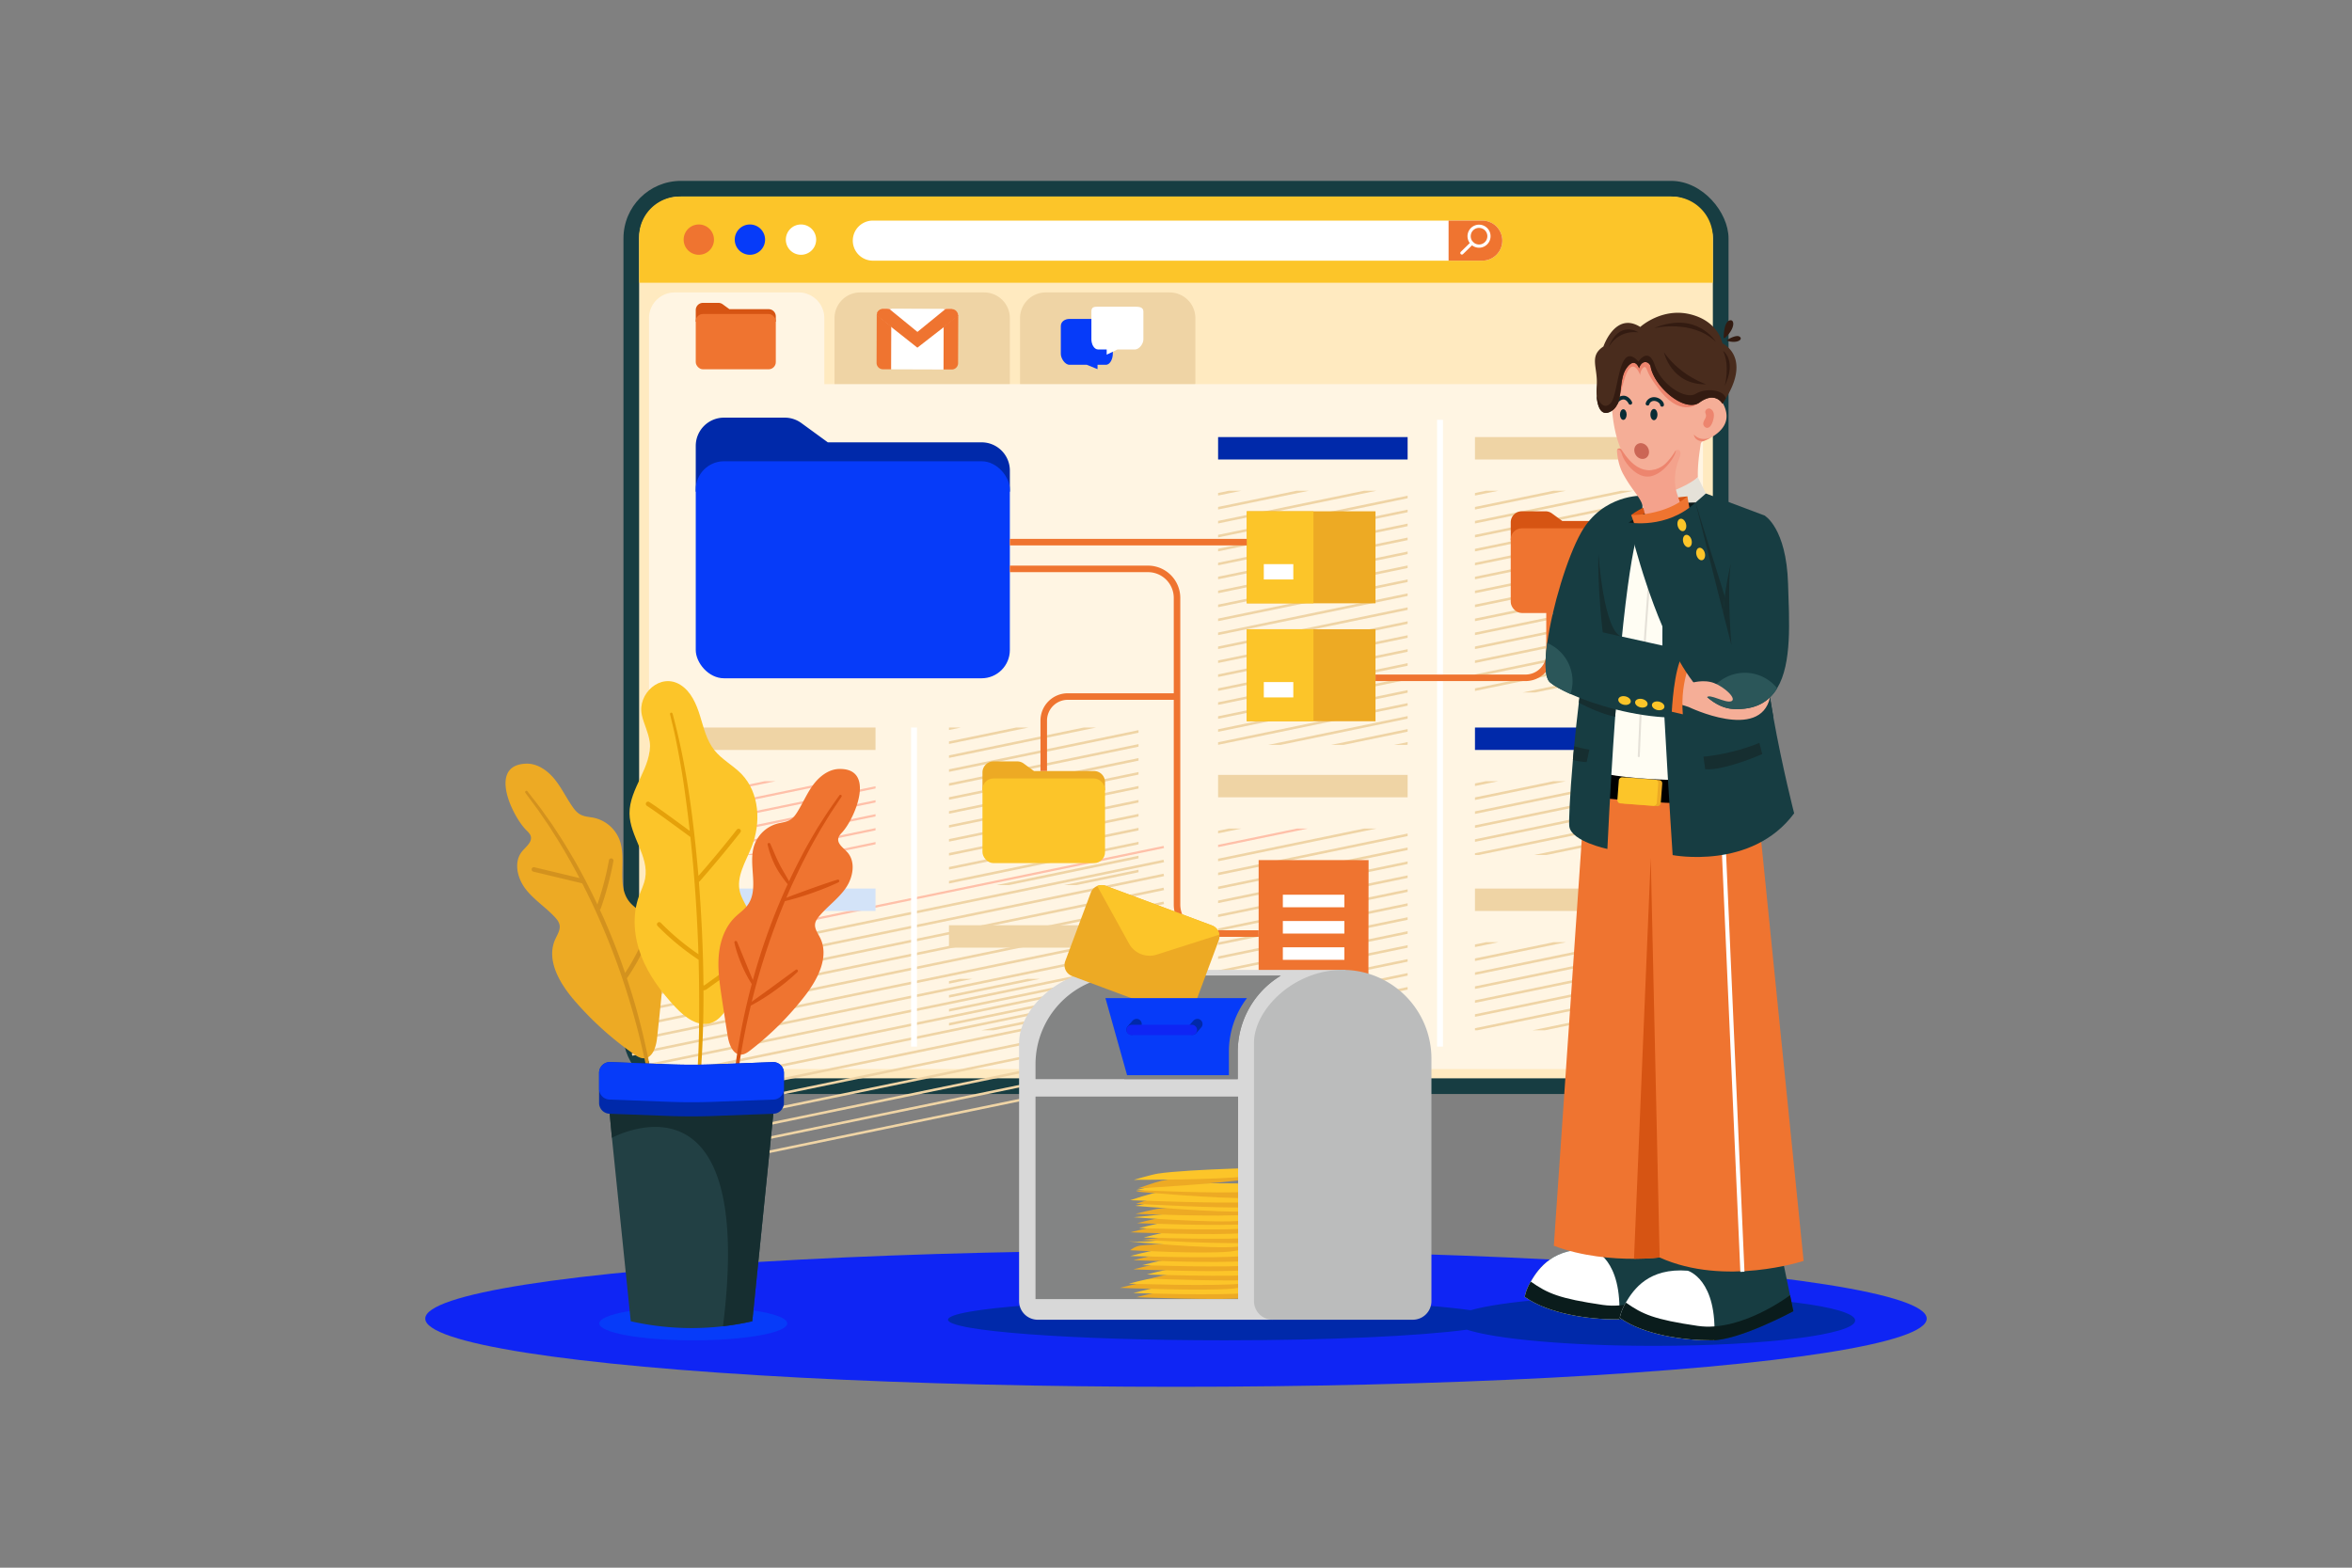 <?xml version="1.0" encoding="UTF-8"?>
<svg xmlns="http://www.w3.org/2000/svg" xmlns:xlink="http://www.w3.org/1999/xlink" viewBox="0 0 4680 3120">
  <rect x="0" y="0" width="4680" height="3120" fill="#808080" stroke="none"/>
  <defs>
    <style>.cls-1{fill:none;}.cls-11,.cls-2{fill:#fff;}.cls-2{opacity:0;}.cls-3{fill:#0f25f4;}.cls-4{fill:#063bf9;}.cls-5{fill:#0029aa;}.cls-6{fill:#162e30;}.cls-7{fill:#173d42;}.cls-8{fill:#ffeac0;}.cls-9{fill:#fcc529;}.cls-10{fill:#ef7430;}.cls-12{fill:#efd4a5;}.cls-13{fill:#fff5e3;}.cls-14{clip-path:url(#clip-path);}.cls-15{fill:#ffc0a9;}.cls-16{fill:#d3e3f8;}.cls-17{clip-path:url(#clip-path-2);}.cls-18{clip-path:url(#clip-path-3);}.cls-19{clip-path:url(#clip-path-4);}.cls-20{clip-path:url(#clip-path-5);}.cls-21{clip-path:url(#clip-path-6);}.cls-22{clip-path:url(#clip-path-7);}.cls-23{clip-path:url(#clip-path-8);}.cls-24{fill:#d65413;}.cls-25{fill:#edaa24;}.cls-26{fill:#0a1c1c;}.cls-27{fill:#fffdf3;}.cls-28{fill:#f5ae97;}.cls-29{fill:#ed856e;}.cls-30{fill:#072c35;}.cls-31{fill:#331b11;}.cls-32{fill:#492c1d;}.cls-33{fill:#cb6655;}.cls-34{fill:#e5e1d8;}.cls-35{fill:#0b1919;}.cls-36{fill:#f4a28c;}.cls-37{fill:#2b5659;}.cls-38{fill:#d3921e;}.cls-39{fill:#e5a10a;}.cls-40{fill:#c7c365;}.cls-41{fill:#224044;}.cls-42{fill:#d8d8d8;}.cls-43{fill:#bbbcbc;}.cls-44{fill:#838484;}.cls-45{clip-path:url(#clip-path-9);}</style>
    <clipPath id="clip-path">
      <rect class="cls-1" x="1365" y="1554.7" width="377.11" height="146.9"></rect>
    </clipPath>
    <clipPath id="clip-path-2">
      <rect class="cls-1" x="2934.89" y="1554.7" width="377.11" height="146.9"></rect>
    </clipPath>
    <clipPath id="clip-path-3">
      <rect class="cls-1" x="2934.89" y="1875.16" width="377.11" height="175.3"></rect>
    </clipPath>
    <clipPath id="clip-path-4">
      <rect class="cls-1" x="1888.3" y="1948.18" width="377.11" height="102.28"></rect>
    </clipPath>
    <clipPath id="clip-path-5">
      <rect class="cls-1" x="1888.3" y="1447.94" width="377.11" height="313.56"></rect>
    </clipPath>
    <clipPath id="clip-path-6">
      <rect class="cls-1" x="2423.76" y="976.63" width="377.11" height="505.91"></rect>
    </clipPath>
    <clipPath id="clip-path-7">
      <rect class="cls-1" x="2423.76" y="1648.94" width="377.11" height="401.52"></rect>
    </clipPath>
    <clipPath id="clip-path-8">
      <rect class="cls-1" x="2934.89" y="976.63" width="377.11" height="401.52"></rect>
    </clipPath>
    <clipPath id="clip-path-9">
      <rect class="cls-1" x="2060.46" y="2182.37" width="403.08" height="403.08"></rect>
    </clipPath>
  </defs>
  <title>05</title>
  <g id="_05" data-name="05">
    <rect class="cls-2" width="4680" height="3120"></rect>
    <ellipse class="cls-3" cx="2340" cy="2624.31" rx="1493.78" ry="135.69"></ellipse>
    <ellipse class="cls-4" cx="1379.47" cy="2633.87" rx="186.98" ry="33.66"></ellipse>
    <path class="cls-5" d="M3291.56,2577.7c-162.86,0-303,12.29-365.32,29.91-91.72-13.16-276.31-22.16-489.1-22.16-304.18,0-550.76,18.38-550.76,41s246.58,41,550.76,41c207.15,0,387.59-8.52,481.62-21.11,58,18.82,203,32.16,372.8,32.16,220.82,0,399.84-22.58,399.84-50.44S3512.38,2577.7,3291.56,2577.7Z"></path>
    <path class="cls-6" d="M3251.3,1005.1,3241,1016.64l-20.46,22.93-15,16.82c-.36.4-.73.79-1.07,1.2-.83,1-.61,1.82-.28,2.85l3.35,10.53,7.79,24.45.16.51.21-1.54L3197.87,1127l-3.67,6.7a5.07,5.07,0,0,0-1,2.55c.15,2.66.66,5.34,1,8l4.87,39.74,5.78,47.18c1.08,8.8,2.14,17.6,3.24,26.39,0,.13,0,.25.05.38a2.06,2.06,0,0,0,2,2,2,2,0,0,0,2-2l-1.49-12.1-3.56-29.09-4.32-35.19-3.73-30.45-1.24-10.1a39.58,39.58,0,0,0-.58-4.74,1.46,1.46,0,0,1,0-.22l-.27,1,17.93-32.75,3.62-6.6c.22-.4.46-.8.67-1.22a2.66,2.66,0,0,0,0-2.21l-5.82-18.25-5.56-17.46-.51,2,15.87-17.79,25.19-28.25,5.8-6.49c1.71-1.92-1.11-4.75-2.83-2.83Z"></path>
    <rect class="cls-7" x="1240.58" y="360" width="2198.85" height="1817.27" rx="114.32"></rect>
    <rect class="cls-8" x="1271.74" y="391.17" width="2136.51" height="1754.94" rx="83.15"></rect>
    <path class="cls-9" d="M3408.26,562.69H1271.74V471.53a80.36,80.36,0,0,1,80.36-80.36H3326.35a81.9,81.9,0,0,1,81.91,81.9Z"></path>
    <path class="cls-10" d="M1420.68,476.93a30.17,30.17,0,1,1-30.17-30.17A30.17,30.17,0,0,1,1420.68,476.93Z"></path>
    <path class="cls-4" d="M1522.35,476.93a30.17,30.17,0,1,1-30.17-30.17A30.17,30.17,0,0,1,1522.35,476.93Z"></path>
    <path class="cls-11" d="M1624,476.93a30.17,30.17,0,1,1-30.17-30.17A30.17,30.17,0,0,1,1624,476.93Z"></path>
    <path class="cls-11" d="M2989.26,478.89a39.88,39.88,0,0,1-39.87,39.88H1736.78a39.88,39.88,0,0,1,0-79.76H2949.39A39.88,39.88,0,0,1,2989.26,478.89Z"></path>
    <path class="cls-10" d="M2989.26,478.89a39.88,39.88,0,0,1-39.87,39.88h-67V439h67A39.88,39.88,0,0,1,2989.26,478.89Z"></path>
    <path class="cls-11" d="M2943,493a22.93,22.93,0,1,1,16-6.53h0A22.83,22.83,0,0,1,2943,493Zm0-39.46a16.54,16.54,0,1,0,11.84,5A16.49,16.49,0,0,0,2943,453.57Z"></path>
    <path class="cls-11" d="M2926.63,481.67l-17.54,17.15-2.46,2.41a3.18,3.18,0,0,0,4.5,4.5l17.54-17.15,2.46-2.41a3.18,3.18,0,0,0-4.5-4.5Z"></path>
    <path class="cls-12" d="M1867.41,882.17H1660.53v-249A51.13,51.13,0,0,1,1711.66,582h246.6a51.13,51.13,0,0,1,51.13,51.13V764.53Z"></path>
    <path class="cls-12" d="M2236.56,882.17H2029.67v-249A51.14,51.14,0,0,1,2080.81,582H2327.4a51.14,51.14,0,0,1,51.14,51.13V764.53Z"></path>
    <path class="cls-13" d="M1640.24,764.53V633.12A51.13,51.13,0,0,0,1589.11,582h-246.6a51.13,51.13,0,0,0-51.13,51.13V2127.54H3388.62v-1363Z"></path>
    <path class="cls-11" d="M1877.4,735.33,1773.13,735l-28.6-108.24c0-7,12.67-12,12.67-12l136.94.47,12.59,12.1Z"></path>
    <path class="cls-10" d="M1773.53,614.77l-16.33-.06c-7,0-12.65,5-12.67,12l-.32,95.51a12.63,12.63,0,0,0,12.59,12.68l16.33.05Z"></path>
    <path class="cls-10" d="M1877.81,615.12l16.33.06,12.59,12.1-.32,95.51a12.63,12.63,0,0,1-12.68,12.59l-16.33,0Z"></path>
    <path class="cls-11" d="M1744.53,626.73c0-7,25.65-12,25.65-12l111,.37s25.59,5.17,25.56,12.15l-81.32,64.06Z"></path>
    <path class="cls-10" d="M1894.14,615.18l-13,0-55.65,45.36L1769.75,615l-13,0c-6.55,1.3-12.22,5.89-12.25,12.86l80.89,64.08,81.32-63.27C1906.75,621.62,1901.12,615.2,1894.14,615.18Z"></path>
    <path class="cls-4" d="M2128,634.72h72.5c8.92,0,13.76,5.25,13.76,14.18v55.43c0,8.93-4.84,21.67-13.76,21.67h-16.67v8.7l-21.34-8.7H2128c-8.93,0-17.19-12.74-17.19-21.67V648.9C2110.8,640,2119.06,634.72,2128,634.72Z"></path>
    <path class="cls-11" d="M2257.91,610.38h-72.5c-8.92,0-13.76.74-13.76,9.67v55.43c0,8.93,4.84,20.09,13.76,20.09h16.67v10.28l21.33-10.28h34.5c8.93,0,17.19-11.16,17.19-20.09V620.05C2275.1,611.12,2266.84,610.38,2257.91,610.38Z"></path>
    <g class="cls-14">
      <rect class="cls-15" x="1246.57" y="1472.2" width="1080.44" height="4.39" transform="translate(-261.34 391.98) rotate(-11.67)"></rect>
      <rect class="cls-15" x="1246.57" y="1499.98" width="1080.44" height="4.39" transform="translate(-266.96 392.55) rotate(-11.67)"></rect>
      <rect class="cls-15" x="1246.57" y="1527.75" width="1080.44" height="4.39" transform="translate(-272.58 393.13) rotate(-11.67)"></rect>
      <rect class="cls-15" x="1246.57" y="1555.52" width="1080.44" height="4.39" transform="translate(-278.2 393.7) rotate(-11.67)"></rect>
      <rect class="cls-15" x="1246.57" y="1583.29" width="1080.44" height="4.39" transform="translate(-283.81 394.28) rotate(-11.67)"></rect>
      <rect class="cls-15" x="1246.57" y="1611.07" width="1080.44" height="4.39" transform="translate(-289.43 394.85) rotate(-11.67)"></rect>
      <rect class="cls-15" x="1246.57" y="1638.84" width="1080.44" height="4.39" transform="translate(-295.05 395.42) rotate(-11.67)"></rect>
      <rect class="cls-15" x="1246.57" y="1666.61" width="1080.44" height="4.39" transform="translate(-300.67 396) rotate(-11.67)"></rect>
      <rect class="cls-15" x="1246.57" y="1694.39" width="1080.44" height="4.39" transform="translate(-306.29 396.57) rotate(-11.67)"></rect>
      <rect class="cls-15" x="1246.57" y="1722.16" width="1080.44" height="4.39" transform="translate(-311.91 397.15) rotate(-11.67)"></rect>
      <rect class="cls-15" x="1246.57" y="1749.93" width="1080.44" height="4.39" transform="translate(-317.53 397.72) rotate(-11.67)"></rect>
      <rect class="cls-15" x="1246.57" y="1777.71" width="1080.44" height="4.39" transform="translate(-323.15 398.3) rotate(-11.67)"></rect>
      <rect class="cls-15" x="1246.57" y="1805.48" width="1080.44" height="4.39" transform="translate(-328.76 398.87) rotate(-11.67)"></rect>
      <rect class="cls-15" x="1246.57" y="1833.25" width="1080.44" height="4.39" transform="translate(-334.38 399.44) rotate(-11.67)"></rect>
      <rect class="cls-15" x="1246.57" y="1861.02" width="1080.44" height="4.39" transform="translate(-340 400.02) rotate(-11.67)"></rect>
      <rect class="cls-15" x="1246.57" y="1888.8" width="1080.44" height="4.39" transform="translate(-345.62 400.59) rotate(-11.67)"></rect>
      <rect class="cls-15" x="1246.57" y="1916.57" width="1080.44" height="4.39" transform="translate(-351.24 401.17) rotate(-11.67)"></rect>
    </g>
    <rect class="cls-12" x="1365" y="1447.94" width="377.11" height="44.6" transform="translate(3107.11 2940.48) rotate(180)"></rect>
    <rect class="cls-15" x="1246.57" y="1792.67" width="1080.44" height="4.39" transform="translate(-326.17 398.61) rotate(-11.67)"></rect>
    <rect class="cls-12" x="1246.57" y="1820.14" width="1080.44" height="5" transform="translate(-331.84 399.26) rotate(-11.67)"></rect>
    <rect class="cls-12" x="1246.57" y="1847.91" width="1080.44" height="5" transform="translate(-337.46 399.83) rotate(-11.67)"></rect>
    <rect class="cls-12" x="1246.57" y="1875.69" width="1080.44" height="5" transform="translate(-343.08 400.41) rotate(-11.67)"></rect>
    <rect class="cls-12" x="1246.57" y="1903.46" width="1080.44" height="5" transform="translate(-348.7 400.98) rotate(-11.67)"></rect>
    <rect class="cls-12" x="1246.57" y="1931.23" width="1080.44" height="5" transform="translate(-354.32 401.55) rotate(-11.67)"></rect>
    <rect class="cls-12" x="1246.57" y="1959.01" width="1080.44" height="5" transform="translate(-359.94 402.13) rotate(-11.67)"></rect>
    <rect class="cls-12" x="1246.57" y="1986.78" width="1080.44" height="5" transform="translate(-365.56 402.7) rotate(-11.67)"></rect>
    <rect class="cls-12" x="1246.57" y="2014.55" width="1080.44" height="5" transform="translate(-371.18 403.28) rotate(-11.67)"></rect>
    <rect class="cls-12" x="1246.57" y="2042.32" width="1080.44" height="5" transform="translate(-376.8 403.85) rotate(-11.67)"></rect>
    <rect class="cls-12" x="1246.57" y="2070.1" width="1080.44" height="5" transform="translate(-382.42 404.43) rotate(-11.67)"></rect>
    <rect class="cls-12" x="1246.57" y="2097.87" width="1080.44" height="5" transform="translate(-388.04 405) rotate(-11.67)"></rect>
    <rect class="cls-12" x="1246.57" y="2125.64" width="1080.44" height="5" transform="translate(-393.66 405.58) rotate(-11.67)"></rect>
    <rect class="cls-12" x="1246.57" y="2153.42" width="1080.44" height="5" transform="translate(-399.28 406.15) rotate(-11.67)"></rect>
    <rect class="cls-12" x="1246.57" y="2181.19" width="1080.44" height="5" transform="translate(-404.9 406.73) rotate(-11.67)"></rect>
    <rect class="cls-12" x="1246.57" y="2208.96" width="1080.44" height="5" transform="translate(-410.52 407.3) rotate(-11.67)"></rect>
    <rect class="cls-12" x="1246.57" y="2236.73" width="1080.44" height="5" transform="translate(-416.14 407.87) rotate(-11.67)"></rect>
    <rect class="cls-1" x="1365" y="1875.16" width="377.11" height="175.3"></rect>
    <rect class="cls-16" x="1365" y="1768.41" width="377.11" height="44.6" transform="translate(3107.11 3581.41) rotate(180)"></rect>
    <g class="cls-17">
      <rect class="cls-12" x="2816.46" y="1471.9" width="1080.44" height="5" transform="translate(-228.9 709.72) rotate(-11.67)"></rect>
      <rect class="cls-12" x="2816.46" y="1499.67" width="1080.44" height="5" transform="translate(-234.52 710.29) rotate(-11.67)"></rect>
      <rect class="cls-12" x="2816.46" y="1527.44" width="1080.44" height="5" transform="translate(-240.14 710.86) rotate(-11.67)"></rect>
      <rect class="cls-12" x="2816.46" y="1555.22" width="1080.44" height="5" transform="translate(-245.76 711.44) rotate(-11.67)"></rect>
      <rect class="cls-12" x="2816.46" y="1582.99" width="1080.44" height="5" transform="translate(-251.38 712.01) rotate(-11.67)"></rect>
      <rect class="cls-12" x="2816.46" y="1610.76" width="1080.44" height="5" transform="translate(-257 712.59) rotate(-11.67)"></rect>
      <rect class="cls-12" x="2816.46" y="1638.54" width="1080.44" height="5" transform="translate(-262.62 713.16) rotate(-11.67)"></rect>
      <rect class="cls-12" x="2816.46" y="1666.31" width="1080.44" height="5" transform="translate(-268.24 713.74) rotate(-11.67)"></rect>
      <rect class="cls-12" x="2816.46" y="1694.08" width="1080.44" height="5" transform="translate(-273.86 714.31) rotate(-11.67)"></rect>
      <rect class="cls-12" x="2816.46" y="1721.86" width="1080.44" height="5" transform="translate(-279.48 714.89) rotate(-11.67)"></rect>
      <rect class="cls-12" x="2816.46" y="1749.63" width="1080.44" height="5" transform="translate(-285.1 715.46) rotate(-11.67)"></rect>
      <rect class="cls-12" x="2816.46" y="1777.4" width="1080.44" height="5" transform="translate(-290.72 716.04) rotate(-11.67)"></rect>
      <rect class="cls-12" x="2816.46" y="1805.17" width="1080.44" height="5" transform="translate(-296.34 716.61) rotate(-11.67)"></rect>
      <rect class="cls-12" x="2816.46" y="1832.95" width="1080.44" height="5" transform="translate(-301.96 717.18) rotate(-11.67)"></rect>
      <rect class="cls-12" x="2816.46" y="1860.72" width="1080.44" height="5" transform="translate(-307.58 717.76) rotate(-11.67)"></rect>
      <rect class="cls-12" x="2816.46" y="1888.49" width="1080.44" height="5" transform="translate(-313.2 718.33) rotate(-11.67)"></rect>
      <rect class="cls-15" x="2816.46" y="1916.57" width="1080.44" height="4.39" transform="translate(-318.78 718.77) rotate(-11.67)"></rect>
    </g>
    <rect class="cls-5" x="2934.89" y="1447.94" width="377.11" height="44.6" transform="translate(6246.89 2940.48) rotate(180)"></rect>
    <g class="cls-18">
      <rect class="cls-12" x="2816.46" y="1792.37" width="1080.44" height="5" transform="translate(-293.75 716.35) rotate(-11.67)"></rect>
      <rect class="cls-12" x="2816.46" y="1820.14" width="1080.44" height="5" transform="translate(-299.37 716.92) rotate(-11.67)"></rect>
      <rect class="cls-12" x="2816.46" y="1847.91" width="1080.44" height="5" transform="translate(-304.99 717.49) rotate(-11.67)"></rect>
      <rect class="cls-12" x="2816.46" y="1875.69" width="1080.44" height="5" transform="translate(-310.61 718.07) rotate(-11.67)"></rect>
      <rect class="cls-12" x="2816.46" y="1903.46" width="1080.44" height="5" transform="translate(-316.23 718.64) rotate(-11.67)"></rect>
      <rect class="cls-12" x="2816.46" y="1931.23" width="1080.44" height="5" transform="translate(-321.85 719.22) rotate(-11.67)"></rect>
      <rect class="cls-12" x="2816.46" y="1959.01" width="1080.44" height="5" transform="translate(-327.47 719.79) rotate(-11.67)"></rect>
      <rect class="cls-12" x="2816.46" y="1986.78" width="1080.44" height="5" transform="translate(-333.09 720.37) rotate(-11.67)"></rect>
      <rect class="cls-12" x="2816.46" y="2014.55" width="1080.44" height="5" transform="translate(-338.71 720.94) rotate(-11.67)"></rect>
      <rect class="cls-12" x="2816.46" y="2042.32" width="1080.44" height="5" transform="translate(-344.33 721.52) rotate(-11.67)"></rect>
      <rect class="cls-12" x="2816.46" y="2070.1" width="1080.44" height="5" transform="translate(-349.95 722.09) rotate(-11.67)"></rect>
      <rect class="cls-12" x="2816.46" y="2097.87" width="1080.44" height="5" transform="translate(-355.57 722.66) rotate(-11.67)"></rect>
      <rect class="cls-12" x="2816.46" y="2125.64" width="1080.44" height="5" transform="translate(-361.19 723.24) rotate(-11.67)"></rect>
      <rect class="cls-12" x="2816.46" y="2153.42" width="1080.44" height="5" transform="translate(-366.81 723.81) rotate(-11.67)"></rect>
      <rect class="cls-12" x="2816.46" y="2181.19" width="1080.44" height="5" transform="translate(-372.43 724.39) rotate(-11.67)"></rect>
      <rect class="cls-12" x="2816.46" y="2208.96" width="1080.44" height="5" transform="translate(-378.05 724.96) rotate(-11.67)"></rect>
      <rect class="cls-12" x="2816.46" y="2236.73" width="1080.44" height="5" transform="translate(-383.67 725.54) rotate(-11.67)"></rect>
    </g>
    <rect class="cls-12" x="2934.89" y="1768.41" width="377.11" height="44.6" transform="translate(6246.89 3581.41) rotate(180)"></rect>
    <g class="cls-19">
      <rect class="cls-12" x="1769.87" y="1865.39" width="1080.45" height="5" transform="translate(-330.17 506.08) rotate(-11.67)"></rect>
      <rect class="cls-12" x="1769.87" y="1893.16" width="1080.44" height="5" transform="translate(-335.79 506.65) rotate(-11.67)"></rect>
      <rect class="cls-12" x="1769.87" y="1920.93" width="1080.44" height="5" transform="translate(-341.41 507.23) rotate(-11.67)"></rect>
      <rect class="cls-12" x="1769.87" y="1948.7" width="1080.44" height="5" transform="translate(-347.03 507.8) rotate(-11.67)"></rect>
      <rect class="cls-12" x="1769.87" y="1976.48" width="1080.44" height="5" transform="translate(-352.65 508.38) rotate(-11.67)"></rect>
      <rect class="cls-12" x="1769.87" y="2004.25" width="1080.44" height="5" transform="translate(-358.27 508.95) rotate(-11.67)"></rect>
      <rect class="cls-12" x="1769.87" y="2032.02" width="1080.44" height="5" transform="translate(-363.89 509.53) rotate(-11.67)"></rect>
      <rect class="cls-12" x="1769.87" y="2059.8" width="1080.44" height="5" transform="translate(-369.51 510.1) rotate(-11.67)"></rect>
      <rect class="cls-12" x="1769.87" y="2087.57" width="1080.44" height="5" transform="translate(-375.13 510.68) rotate(-11.67)"></rect>
      <rect class="cls-12" x="1769.87" y="2115.34" width="1080.44" height="5" transform="translate(-380.75 511.25) rotate(-11.67)"></rect>
      <rect class="cls-12" x="1769.87" y="2143.12" width="1080.44" height="5" transform="translate(-386.37 511.83) rotate(-11.67)"></rect>
      <rect class="cls-12" x="1769.87" y="2170.89" width="1080.45" height="5" transform="translate(-391.99 512.4) rotate(-11.67)"></rect>
      <rect class="cls-12" x="1769.87" y="2198.66" width="1080.44" height="5" transform="translate(-397.61 512.97) rotate(-11.67)"></rect>
      <rect class="cls-15" x="1769.87" y="2226.74" width="1080.44" height="4.39" transform="translate(-403.17 513.45) rotate(-11.67)"></rect>
      <rect class="cls-15" x="1769.87" y="2254.51" width="1080.44" height="4.39" transform="translate(-408.79 514.02) rotate(-11.67)"></rect>
      <rect class="cls-15" x="1769.87" y="2282.28" width="1080.44" height="4.39" transform="translate(-414.41 514.6) rotate(-11.67)"></rect>
      <rect class="cls-15" x="1769.87" y="2310.06" width="1080.45" height="4.39" transform="translate(-420.03 515.17) rotate(-11.67)"></rect>
    </g>
    <rect class="cls-12" x="1888.3" y="1841.42" width="377.11" height="44.6" transform="translate(4153.7 3727.45) rotate(180)"></rect>
    <g class="cls-20">
      <rect class="cls-12" x="1769.87" y="1277.18" width="1080.45" height="5" transform="translate(-211.15 493.91) rotate(-11.67)"></rect>
      <rect class="cls-12" x="1769.87" y="1304.96" width="1080.44" height="5" transform="translate(-216.77 494.49) rotate(-11.67)"></rect>
      <rect class="cls-12" x="1769.87" y="1332.73" width="1080.44" height="5" transform="translate(-222.39 495.06) rotate(-11.67)"></rect>
      <rect class="cls-12" x="1769.87" y="1360.5" width="1080.44" height="5" transform="translate(-228.01 495.64) rotate(-11.67)"></rect>
      <rect class="cls-12" x="1769.87" y="1388.28" width="1080.44" height="5" transform="translate(-233.63 496.21) rotate(-11.67)"></rect>
      <rect class="cls-12" x="1769.87" y="1416.05" width="1080.44" height="5" transform="translate(-239.25 496.79) rotate(-11.67)"></rect>
      <rect class="cls-12" x="1769.87" y="1443.82" width="1080.44" height="5" transform="translate(-244.87 497.36) rotate(-11.67)"></rect>
      <rect class="cls-12" x="1769.87" y="1471.59" width="1080.44" height="5" transform="translate(-250.49 497.93) rotate(-11.67)"></rect>
      <rect class="cls-12" x="1769.87" y="1499.37" width="1080.44" height="5" transform="translate(-256.11 498.51) rotate(-11.67)"></rect>
      <rect class="cls-12" x="1769.87" y="1527.14" width="1080.44" height="5" transform="translate(-261.73 499.08) rotate(-11.67)"></rect>
      <rect class="cls-12" x="1769.87" y="1554.91" width="1080.44" height="5" transform="translate(-267.35 499.66) rotate(-11.67)"></rect>
      <rect class="cls-12" x="1769.87" y="1582.69" width="1080.45" height="5" transform="translate(-272.97 500.23) rotate(-11.67)"></rect>
      <rect class="cls-12" x="1769.87" y="1610.46" width="1080.44" height="5" transform="translate(-278.59 500.81) rotate(-11.67)"></rect>
      <rect class="cls-12" x="1769.87" y="1638.23" width="1080.44" height="5" transform="translate(-284.21 501.38) rotate(-11.67)"></rect>
      <rect class="cls-12" x="1769.87" y="1666.01" width="1080.44" height="5" transform="translate(-289.83 501.96) rotate(-11.67)"></rect>
      <rect class="cls-12" x="1769.87" y="1693.78" width="1080.44" height="5" transform="translate(-295.45 502.53) rotate(-11.67)"></rect>
      <rect class="cls-12" x="1769.87" y="1721.55" width="1080.45" height="5" transform="translate(-301.07 503.11) rotate(-11.67)"></rect>
    </g>
    <g class="cls-21">
      <rect class="cls-12" x="2305.34" y="893.84" width="1080.44" height="5" transform="translate(-122.51 594.33) rotate(-11.67)"></rect>
      <rect class="cls-12" x="2305.34" y="921.61" width="1080.44" height="5" transform="translate(-128.13 594.91) rotate(-11.67)"></rect>
      <rect class="cls-12" x="2305.34" y="949.38" width="1080.44" height="5" transform="translate(-133.75 595.48) rotate(-11.67)"></rect>
      <rect class="cls-12" x="2305.34" y="977.16" width="1080.44" height="5" transform="translate(-139.37 596.06) rotate(-11.67)"></rect>
      <rect class="cls-12" x="2305.34" y="1004.93" width="1080.44" height="5" transform="translate(-144.99 596.63) rotate(-11.67)"></rect>
      <rect class="cls-12" x="2305.34" y="1032.7" width="1080.44" height="5" transform="translate(-150.61 597.21) rotate(-11.67)"></rect>
      <rect class="cls-12" x="2305.34" y="1060.48" width="1080.44" height="5" transform="translate(-156.23 597.78) rotate(-11.67)"></rect>
      <rect class="cls-12" x="2305.34" y="1088.25" width="1080.44" height="5" transform="translate(-161.85 598.35) rotate(-11.67)"></rect>
      <rect class="cls-12" x="2305.34" y="1116.02" width="1080.44" height="5" transform="translate(-167.47 598.93) rotate(-11.67)"></rect>
      <rect class="cls-12" x="2305.34" y="1143.8" width="1080.44" height="5" transform="translate(-173.09 599.5) rotate(-11.67)"></rect>
      <rect class="cls-12" x="2305.34" y="1171.57" width="1080.44" height="5" transform="translate(-178.71 600.08) rotate(-11.67)"></rect>
      <rect class="cls-12" x="2305.34" y="1199.34" width="1080.44" height="5" transform="translate(-184.33 600.65) rotate(-11.67)"></rect>
      <rect class="cls-12" x="2305.34" y="1227.11" width="1080.44" height="5" transform="translate(-189.95 601.23) rotate(-11.67)"></rect>
      <rect class="cls-12" x="2305.34" y="1254.89" width="1080.44" height="5" transform="translate(-195.57 601.8) rotate(-11.67)"></rect>
      <rect class="cls-12" x="2305.34" y="1282.66" width="1080.44" height="5" transform="translate(-201.18 602.38) rotate(-11.67)"></rect>
      <rect class="cls-12" x="2305.34" y="1310.43" width="1080.44" height="5" transform="translate(-206.8 602.95) rotate(-11.67)"></rect>
      <rect class="cls-12" x="2305.34" y="1338.21" width="1080.44" height="5" transform="translate(-212.42 603.53) rotate(-11.67)"></rect>
      <rect class="cls-12" x="2305.34" y="1364.07" width="1080.44" height="5" transform="translate(-217.66 604.06) rotate(-11.67)"></rect>
      <rect class="cls-12" x="2305.34" y="1389.93" width="1080.44" height="5" transform="translate(-222.89 604.6) rotate(-11.67)"></rect>
      <rect class="cls-12" x="2305.34" y="1415.79" width="1080.44" height="5" transform="translate(-228.12 605.13) rotate(-11.67)"></rect>
      <rect class="cls-12" x="2305.34" y="1441.65" width="1080.44" height="5" transform="translate(-233.36 605.66) rotate(-11.67)"></rect>
      <rect class="cls-12" x="2305.34" y="1467.51" width="1080.44" height="5" transform="translate(-238.59 606.2) rotate(-11.67)"></rect>
    </g>
    <rect class="cls-5" x="2423.76" y="869.88" width="377.11" height="44.6" transform="translate(5224.64 1784.36) rotate(180)"></rect>
    <rect class="cls-11" x="1812.87" y="1447.94" width="11.71" height="634.98"></rect>
    <rect class="cls-11" x="2859.47" y="835.52" width="11.71" height="1247.39"></rect>
    <g class="cls-22">
      <rect class="cls-15" x="2305.34" y="1594.22" width="1080.44" height="4.39" transform="translate(-264.13 608.7) rotate(-11.67)"></rect>
      <rect class="cls-12" x="2305.34" y="1566.15" width="1080.44" height="5" transform="translate(-258.55 608.24) rotate(-11.67)"></rect>
      <rect class="cls-12" x="2305.34" y="1621.69" width="1080.44" height="5" transform="translate(-269.79 609.39) rotate(-11.67)"></rect>
      <rect class="cls-12" x="2305.34" y="1649.47" width="1080.44" height="5" transform="translate(-275.41 609.96) rotate(-11.67)"></rect>
      <rect class="cls-12" x="2305.34" y="1677.24" width="1080.44" height="5" transform="translate(-281.03 610.54) rotate(-11.67)"></rect>
      <rect class="cls-12" x="2305.34" y="1705.01" width="1080.44" height="5" transform="translate(-286.65 611.11) rotate(-11.67)"></rect>
      <rect class="cls-12" x="2305.34" y="1732.79" width="1080.44" height="5" transform="translate(-292.27 611.69) rotate(-11.67)"></rect>
      <rect class="cls-12" x="2305.34" y="1760.56" width="1080.44" height="5" transform="translate(-297.89 612.26) rotate(-11.67)"></rect>
      <rect class="cls-12" x="2305.34" y="1788.33" width="1080.44" height="5" transform="translate(-303.51 612.84) rotate(-11.67)"></rect>
      <rect class="cls-12" x="2305.34" y="1816.11" width="1080.44" height="5" transform="translate(-309.13 613.41) rotate(-11.67)"></rect>
      <rect class="cls-12" x="2305.34" y="1843.88" width="1080.44" height="5" transform="translate(-314.75 613.99) rotate(-11.67)"></rect>
      <rect class="cls-12" x="2305.34" y="1871.65" width="1080.44" height="5" transform="translate(-320.37 614.56) rotate(-11.67)"></rect>
      <rect class="cls-12" x="2305.34" y="1899.42" width="1080.44" height="5" transform="translate(-325.99 615.13) rotate(-11.67)"></rect>
      <rect class="cls-12" x="2305.34" y="1927.2" width="1080.44" height="5" transform="translate(-331.61 615.71) rotate(-11.67)"></rect>
      <rect class="cls-12" x="2305.34" y="1954.97" width="1080.44" height="5" transform="translate(-337.22 616.28) rotate(-11.67)"></rect>
      <rect class="cls-12" x="2305.34" y="1982.74" width="1080.44" height="5" transform="translate(-342.84 616.86) rotate(-11.67)"></rect>
      <rect class="cls-12" x="2305.34" y="2010.52" width="1080.44" height="5" transform="translate(-348.46 617.43) rotate(-11.67)"></rect>
    </g>
    <rect class="cls-12" x="2423.76" y="1542.19" width="377.11" height="44.6" transform="translate(5224.64 3128.98) rotate(180)"></rect>
    <g class="cls-23">
      <rect class="cls-12" x="2816.46" y="921.61" width="1080.44" height="5" transform="translate(-117.55 698.33) rotate(-11.67)"></rect>
      <rect class="cls-12" x="2816.46" y="893.84" width="1080.44" height="5" transform="translate(-111.93 697.76) rotate(-11.67)"></rect>
      <rect class="cls-12" x="2816.46" y="949.38" width="1080.44" height="5" transform="translate(-123.17 698.91) rotate(-11.67)"></rect>
      <rect class="cls-12" x="2816.46" y="977.16" width="1080.44" height="5" transform="translate(-128.79 699.48) rotate(-11.67)"></rect>
      <rect class="cls-12" x="2816.46" y="1004.93" width="1080.44" height="5" transform="translate(-134.41 700.06) rotate(-11.67)"></rect>
      <rect class="cls-12" x="2816.46" y="1032.7" width="1080.44" height="5" transform="translate(-140.03 700.63) rotate(-11.67)"></rect>
      <rect class="cls-12" x="2816.46" y="1060.48" width="1080.44" height="5" transform="translate(-145.65 701.21) rotate(-11.67)"></rect>
      <rect class="cls-12" x="2816.46" y="1088.25" width="1080.44" height="5" transform="translate(-151.27 701.78) rotate(-11.67)"></rect>
      <rect class="cls-12" x="2816.46" y="1116.02" width="1080.44" height="5" transform="translate(-156.89 702.35) rotate(-11.67)"></rect>
      <rect class="cls-12" x="2816.46" y="1143.8" width="1080.44" height="5" transform="translate(-162.51 702.93) rotate(-11.67)"></rect>
      <rect class="cls-12" x="2816.46" y="1171.57" width="1080.44" height="5" transform="translate(-168.13 703.5) rotate(-11.67)"></rect>
      <rect class="cls-12" x="2816.46" y="1199.34" width="1080.44" height="5" transform="translate(-173.75 704.08) rotate(-11.67)"></rect>
      <rect class="cls-12" x="2816.46" y="1227.11" width="1080.44" height="5" transform="translate(-179.37 704.65) rotate(-11.67)"></rect>
      <rect class="cls-12" x="2816.46" y="1254.89" width="1080.44" height="5" transform="translate(-184.99 705.23) rotate(-11.67)"></rect>
      <rect class="cls-12" x="2816.46" y="1282.66" width="1080.44" height="5" transform="translate(-190.61 705.8) rotate(-11.67)"></rect>
      <rect class="cls-12" x="2816.46" y="1310.43" width="1080.44" height="5" transform="translate(-196.23 706.38) rotate(-11.67)"></rect>
      <rect class="cls-12" x="2816.46" y="1338.21" width="1080.44" height="5" transform="translate(-201.85 706.95) rotate(-11.67)"></rect>
    </g>
    <rect class="cls-12" x="2934.89" y="869.88" width="377.11" height="44.6" transform="translate(6246.89 1784.36) rotate(180)"></rect>
    <polygon class="cls-10" points="2697.34 1959.31 2680.55 1987.54 2504.44 1987.54 2504.44 1711.72 2723.2 1711.72 2722.9 1943.26 2697.34 1959.31"></polygon>
    <polygon class="cls-24" points="2680.25 1987.69 2680.4 1942.36 2723.2 1943.26 2680.25 1987.69"></polygon>
    <rect class="cls-11" x="2552.59" y="1780.67" width="122.46" height="24.97"></rect>
    <rect class="cls-11" x="2552.59" y="1832.99" width="122.46" height="24.97"></rect>
    <rect class="cls-11" x="2552.59" y="1885.3" width="122.46" height="24.97"></rect>
    <rect class="cls-25" x="2480.83" y="1252.3" width="256.13" height="183.11"></rect>
    <rect class="cls-9" x="2480.83" y="1252.3" width="132.71" height="183.11"></rect>
    <rect class="cls-11" x="2514.7" y="1357.45" width="58.71" height="30.53"></rect>
    <rect class="cls-25" x="2480.83" y="1017.58" width="256.13" height="183.11"></rect>
    <rect class="cls-9" x="2480.83" y="1017.58" width="132.71" height="183.11"></rect>
    <rect class="cls-11" x="2514.7" y="1122.74" width="58.71" height="30.53"></rect>
    <path class="cls-24" d="M1384.4,640.33V617.1a14.33,14.33,0,0,1,14.33-14.33h30.79a14.29,14.29,0,0,1,8.44,2.75l13.41,9.77h78a14.33,14.33,0,0,1,14.33,14.33v10.71Z"></path>
    <rect class="cls-10" x="1384.4" y="624.9" width="159.29" height="110.07" rx="14.33"></rect>
    <path class="cls-24" d="M3006.05,1075.1v-35.57a22,22,0,0,1,21.95-21.95h47.14a22,22,0,0,1,12.93,4.21l20.53,15H3228a21.94,21.94,0,0,1,21.94,22v16.4Z"></path>
    <rect class="cls-10" x="3006.05" y="1051.47" width="243.88" height="168.53" rx="21.95"></rect>
    <path class="cls-5" d="M1384.4,978.57V887.42a56.24,56.24,0,0,1,56.24-56.24h120.82A56.25,56.25,0,0,1,1594.58,842l52.61,38.34h306a56.24,56.24,0,0,1,56.24,56.24v42Z"></path>
    <rect class="cls-4" x="1384.4" y="918.02" width="625" height="431.9" rx="56.24"></rect>
    <path class="cls-25" d="M1954.91,1572.89v-35.57a22,22,0,0,1,21.95-22H2024a22,22,0,0,1,12.93,4.21l20.53,15h119.39a21.94,21.94,0,0,1,21.94,22v16.4Z"></path>
    <rect class="cls-9" x="1954.91" y="1549.26" width="243.88" height="168.53" rx="21.95"></rect>
    <path class="cls-10" d="M2504.44,1864.45h-104.7a64.28,64.28,0,0,1-64.21-64.21V1189.91a51.27,51.27,0,0,0-51.22-51.21H2009.39v-13h274.92a64.29,64.29,0,0,1,64.22,64.21v610.33a51.26,51.26,0,0,0,51.21,51.21h104.7Z"></path>
    <path class="cls-10" d="M2083.35,1534.54h-13V1434a54.32,54.32,0,0,1,54.25-54.25H2342v13H2124.6a41.3,41.3,0,0,0-41.25,41.25Z"></path>
    <path class="cls-10" d="M3035.47,1355.47H2737v-13h298.51a41.3,41.3,0,0,0,41.25-41.25V1200.7h13v100.52A54.31,54.31,0,0,1,3035.47,1355.47Z"></path>
    <rect class="cls-10" x="2009.39" y="1072.45" width="471.43" height="13"></rect>
    <path class="cls-7" d="M3033.84,2580.93c47.65,34.05,127.79,45.09,183.32,44.82,1.5,0,3-.06,4.61-.15h0c56.61-3.21,157.5-57.8,157.5-57.8l-6.61-31.87-18.06-87.1-71-59.22-89.92,47-24.54,50.55c-77.62-6.12-107.44,36.67-123.27,63.4C3036.08,2567.11,3033.84,2580.93,3033.84,2580.93Z"></path>
    <path class="cls-11" d="M3033.84,2580.93c47.65,34.05,127.79,45.09,183.32,44.82,1.5,0,3-.06,4.61-.15h0c7.44-121.71-52.63-138.4-52.63-138.4-77.62-6.12-107.44,36.67-123.27,63.4C3036.08,2567.11,3033.84,2580.93,3033.84,2580.93Z"></path>
    <path class="cls-26" d="M3033.84,2580.93c47.65,34.05,127.79,45.09,183.32,44.82s162.11-58,162.11-58l-6.61-31.87s-96.59,73.88-183.48,61.16-109.93-22.95-143.31-46.49C3036.08,2567.11,3033.84,2580.93,3033.84,2580.93Z"></path>
    <path class="cls-7" d="M3223,2622.71c47.64,34.05,127.79,45.09,183.32,44.82,1.5,0,3-.06,4.61-.15h0c56.61-3.21,157.5-57.8,157.5-57.8l-6.61-31.87-18.06-87.1-71-59.22-89.92,47L3358.28,2529c-77.62-6.12-107.44,36.67-123.27,63.4C3225.22,2608.89,3223,2622.71,3223,2622.71Z"></path>
    <path class="cls-11" d="M3223,2622.71c47.64,34.05,127.79,45.09,183.32,44.82,1.5,0,3-.06,4.61-.15h0c7.44-121.71-52.63-138.4-52.63-138.4-77.62-6.12-107.44,36.67-123.27,63.4C3225.22,2608.89,3223,2622.71,3223,2622.71Z"></path>
    <path class="cls-26" d="M3223,2622.71c47.64,34.05,127.79,45.09,183.32,44.82s162.11-58,162.11-58l-6.61-31.87s-96.6,73.88-183.48,61.16-109.93-23-143.31-46.49C3225.22,2608.89,3223,2622.71,3223,2622.71Z"></path>
    <path class="cls-10" d="M3091.81,2479.37c56.93,21.49,117.94,26,159.55,25.89,30.8-.07,51-2.63,51-2.63,129.69,58.62,286.45,6.81,286.45,6.81L3490.59,1537l-3.32-33-99.7-91.41-21.12-19.36-36.73,17.07-169.85,78.94-2.73,39.79Z"></path>
    <path class="cls-24" d="M3251.36,2505.26c30.8-.07,51-2.63,51-2.63l-17.7-795.55Z"></path>
    <rect class="cls-11" x="3440.88" y="1530.77" width="8.22" height="1000.94" transform="translate(-85.93 153.34) rotate(-2.52)"></rect>
    <path d="M3180.57,1587.74c275.25,26.7,340.51,0,340.51,0l-4.2-33.55-104-90.87-59.1-.94-171.42,84.68Z"></path>
    <rect class="cls-25" x="3240.87" y="1536.68" width="52.05" height="78.66" rx="6.16" transform="translate(1450.32 4715.5) rotate(-85.7)"></rect>
    <rect class="cls-9" x="3232.95" y="1536.08" width="52.05" height="78.66" rx="6.16" transform="translate(1443.58 4707.05) rotate(-85.7)"></rect>
    <path class="cls-27" d="M3177.37,1135.29s-12.19,393.5,8.91,401.78c25.41,10,115.06,16.28,183.76,15.68,39.6-.35,72.25-3,81.63-8.54,25.66-15.19,9.14-196,9.14-196l37.1,11.63,31.53,9.89c20.89-79.12-50.13-320.92-50.13-320.92-21.95-53.41-109.27-65-109.27-65l-102.26,4.43s-80.72,4.35-101.6,78.79S3177.37,1135.29,3177.37,1135.29Z"></path>
    <path class="cls-6" d="M3397,998.3l8.2,22.32,13.09,35.57,3,8.18.51-1.95-23,28.18c-.82,1-1.79,1.91-1.66,3.3.2,2.07.53,4.15.79,6.22l2.87,22.85,2.05,16.35.28-1-5.84,10.75-14,25.8-16.9,31.1-14.66,27c-2.37,4.36-4.86,8.67-7.11,13.09l-.11.19c-1.23,2.26,2.23,4.28,3.46,2l10.52-19.36,22.19-40.84,20.31-37.36,5.07-9.33a4.51,4.51,0,0,0,.82-2.08,42.56,42.56,0,0,0-.58-4.62l-5.07-40.27-.12-1-.58,1.42,14.18-17.39,8.25-10.11,1.65-2a2.34,2.34,0,0,0,.34-2.55l-6.87-18.68L3407.35,1015c-2.15-5.83-4.23-11.68-6.43-17.48,0-.09-.07-.19-.11-.28-.88-2.39-4.74-1.36-3.85,1.06Z"></path>
    <path class="cls-28" d="M3411.93,866.19c-.06,0-.06.06-.12.06-2.21,1.5-4.42,2.93-6.57,4.12a112.54,112.54,0,0,1-16.42,7.71,7.41,7.41,0,0,0-4.83,6.09c-1.79,12.83-6.45,40.12-5.56,65.55-24.55,25.52-46.56,33.62-60.25,36.84-17.3,4.08-30.62-.41-32.44-18.1l-3.74-32c-71.35,4.42-74.75-129.57-74.75-129.57l9.91-91.11,89.92-29.62,75.13,112S3423.75,772,3434.44,819C3439.46,841.06,3426.08,856.46,3411.93,866.19Z"></path>
    <path class="cls-29" d="M3283.91,955.16c55.65-16.54,52-53.86,52-53.86-19,31.29-45.86,34.81-53.86,35.23Z"></path>
    <path class="cls-29" d="M3393.59,822.55c-2.36-6.09,4.5-11.94,10.17-8.69,4.7,2.7,8.7,8.66,5.21,21.77-6.79,25.45-20.75,14.52-19.8,6.78s7.92-11.12,4.52-19.61A2.6,2.6,0,0,0,3393.59,822.55Z"></path>
    <path class="cls-30" d="M3281.86,804.44a8.44,8.44,0,0,1,3.56-4.81,10.45,10.45,0,0,1,6.81-1.67c4.61.34,10.76,3.85,11.42,8.69.28,2,2.84,3.09,4.6,2.61,2.15-.59,2.88-2.58,2.6-4.59-.58-4.23-3.71-7.55-7-10a22.45,22.45,0,0,0-11.6-4.21c-7.73-.55-15.48,4.38-17.56,12-1.28,4.63,5.92,6.61,7.19,2Z"></path>
    <path class="cls-30" d="M3219.72,802.23c1.12-3.91,6.58-7.16,10.54-7.22,4.6-.08,8.44,4.33,10.5,8.56a3.75,3.75,0,0,0,5.1,1.33,3.8,3.8,0,0,0,1.34-5.1c-3.16-6.5-9.71-12.64-17.38-12.24-7.24.38-15.25,5.49-17.29,12.68a3.73,3.73,0,1,0,7.19,2Z"></path>
    <ellipse class="cls-30" cx="3230.03" cy="825.07" rx="6.65" ry="10.61"></ellipse>
    <ellipse class="cls-30" cx="3290.97" cy="825.07" rx="7.01" ry="11.19"></ellipse>
    <path class="cls-29" d="M3405.24,870.37a112.54,112.54,0,0,1-16.42,7.71s-15.94,1.37-18.51-13.62C3371.39,865.84,3383,879.87,3405.24,870.37Z"></path>
    <path class="cls-29" d="M3380.16,802s-31.7,29.74-74.57-21.37c0,0-22.26-26.73-28.6-44.84-5-14.37-14.27,4.42-13.25,10.87,0,0-12.34-35.66-27.06-4.07,0,0-4.25,7-14.07,47.85l-8.8-76.39,42.8-36.68,82.54-4.59,37,31.42,36.35,47.9Z"></path>
    <path class="cls-31" d="M3432.32,672.42a1.57,1.57,0,0,1-2.6-1.2c.21-8.4,1.66-29.58,11-33.26C3451.88,633.52,3453.72,653.48,3432.32,672.42Z"></path>
    <path class="cls-31" d="M3437.05,678.44a1.15,1.15,0,0,1-.27-2.08c5.28-3.15,19-10.52,24.89-6.2C3468.8,675.37,3457.14,684.31,3437.05,678.44Z"></path>
    <path class="cls-32" d="M3434.2,792.75c-2.09,3.47-4.42,7-6.93,10.69,0,0-13.73-25.38-45.31-2.57-29.68,21.38-90-30.69-97.51-70.87-1.31-7.23-9.19-11.82-15.52-8-2.93,1.73-5.67,5.07-7.47,10.92,0,0-8.18-24.24-25.19,0s-4.66,68.85-29,84.61c-19.41,12.6-28.54-4.36-30.27-29.91a171.77,171.77,0,0,1,.18-20.72c2.44-35.77-16.07-57.92,13.31-77.32,0,0,23.7-70.16,73.26-38.87,0,0,42.81-39.17,99.54-25.2s64,57.86,64,57.86S3485.25,709.22,3434.2,792.75Z"></path>
    <path class="cls-31" d="M3434.2,792.75c-2.09,3.47-4.42,7-6.93,10.69,0,0-13.73-25.38-45.31-2.57-29.68,21.38-90-30.69-97.51-70.87-1.31-7.23-9.19-11.82-15.52-8-2.93,1.73-5.67,5.07-7.47,10.92,0,0-8.18-24.24-25.19,0s-4.66,68.85-29,84.61c-19.41,12.6-28.54-4.36-30.27-29.91l.06-.06s10.74,32.48,27.58,15,14.63-127.83,55.59-83c0,0,19.7-30.75,32.48,7.28s60.07,69.44,81.56,56.85,53.26-7.29,58.88,6.8A24.06,24.06,0,0,0,3434.2,792.75Z"></path>
    <path class="cls-31" d="M3310.91,701.24s14.67,65.09,84.13,63.56C3395,764.8,3344.83,749,3310.91,701.24Z"></path>
    <path class="cls-31" d="M3428.5,698.22s27.85,18.48,3.29,70.13C3431.79,768.35,3442.94,728.6,3428.5,698.22Z"></path>
    <path class="cls-31" d="M3260.06,661.39s-38.58-25.6-60,31.21C3200.09,692.6,3216.22,656.48,3260.06,661.39Z"></path>
    <path class="cls-31" d="M3414.25,680.37s-37.61-62.86-123.28-27.32C3291,653.05,3367.25,634.88,3414.25,680.37Z"></path>
    <ellipse class="cls-33" cx="3266.57" cy="897.68" rx="14.14" ry="16.24" transform="translate(-11.2 1753.55) rotate(-30)"></ellipse>
    <path class="cls-34" d="M3378.43,949.72l16,32.42s-12,37-73,63.68L3298,986.45S3347.38,975.44,3378.43,949.72Z"></path>
    <path class="cls-34" d="M3298,986.45s-12.16-12.6-14.08-31.29l-15.75,31.29v49.27Z"></path>
    <path class="cls-6" d="M3528.37,1425.58h0c-16.8,14.9-40.13,23.07-72.39,21.53-62-3-112.49-85.95-148.09-171,.67-80.36,5.44-147.56,9.12-188.24a154.28,154.28,0,0,0,68.28-37l49.47,198.2s14.48-189.4,76.54-198.13c-.1,27.94-.81,80.89-4,166.73C3505.21,1275,3515.53,1353.36,3528.37,1425.58Z"></path>
    <path class="cls-7" d="M3570,1618.65c-84.44,113.85-241.79,83.15-241.79,83.15s-6.4-93.38-17.32-290.79c-2.62-47.28-3.38-92.87-3-134.85.67-80.36,5.44-147.56,9.12-188.24,2.42-26.79,4.37-42.1,4.37-42.1l73-63.68L3511.16,1026s.19,7.71.14,25c-.1,27.94-.81,80.89-4,166.73-2.12,57.33,8.2,135.65,21,207.87h0C3546.64,1528.3,3570,1618.65,3570,1618.65Z"></path>
    <path class="cls-6" d="M3389.49,1505.88s54-3.74,111.25-27.45l5.73,22.31s-74.56,33.1-113.44,30.25Z"></path>
    <path class="cls-7" d="M3268.16,986.45v49.26s-22.84,18.44-46.93,297c-2.45,28.42-4.92,59.55-7.37,93.64-5.29,73.24-10.54,160.14-15.5,263.26,0,0-71.18-14.88-75.76-44.65-1.28-8.34.92-60.7,7.17-132.59q1.13-13.08,2.45-27c2.58-27.2,5.68-56.53,9.34-86.85,3.44-28.48,7.36-57.85,11.79-87.18C3176.6,1157.38,3213.84,1004.55,3268.16,986.45Z"></path>
    <path class="cls-6" d="M3162.57,1491.89l-5.42,24.77c-8,0-17.47-1.66-27.38-4.28q1.13-13.08,2.45-27C3150.64,1490.15,3162.57,1491.89,3162.57,1491.89Z"></path>
    <path class="cls-34" d="M3284.55,1098.15q-7,79.53-12.5,159.19-5.43,79.25-9.33,158.59-2.19,44.52-3.89,89.08c-.1,2.57,3.9,2.57,4,0q3-79.79,7.65-159.5,4.58-79.29,10.71-158.5,3.43-44.44,7.36-88.86c.23-2.56-3.78-2.55-4,0Z"></path>
    <path class="cls-6" d="M3221.23,1332.72c-2.45,28.42-4.92,59.55-7.37,93.64-24.65-4.67-53-17.77-72.3-27.82,3.44-28.48,7.36-57.85,11.79-87.18l46,7.47Z"></path>
    <path class="cls-24" d="M3245.76,1025s36.45-31.2,111.76-37.08l-21.61,63-34.27,3.18Z"></path>
    <path class="cls-28" d="M3336.35,1399.55,3360,1407s142.64,69.24,162-19.26c22-100.92-165.47-80.24-165.47-80.24L3314,1329Z"></path>
    <path class="cls-10" d="M3336.07,1297.14l34.06,6s-27.67,47.18-21.64,118.5l-56.41-13.13v-64.7l15.72-37.13Z"></path>
    <path class="cls-7" d="M3354.64,1295.14c-4.93,4.3-9,11.95-12.41,21.48-14.12,39.55-16.27,111.51-16.27,111.51-73.29-1.79-152-24.9-200.93-46.85-18.37-8.24-32.51-16.32-40.58-23-10.51-8.76-11.21-39.36-5.79-78.6,9.79-71,39.6-170.33,67.36-219.72,43.1-76.68,122.14-73.46,122.14-73.46-94.6,112.18-79,272-79,272l138.36,30.64Z"></path>
    <polygon class="cls-6" points="3373.65 1000.12 3431.97 1187.21 3431.97 1260.78 3360.1 1238.58 3334.5 1141.93 3373.65 1000.12"></polygon>
    <path class="cls-35" d="M3373.65,1000.12s-70.72-2.94-132.76,39.7l45.14,50.73h64.79Z"></path>
    <path class="cls-36" d="M3354.64,1029.81l-74.72,21.84s-4.46-19.54-10.13-41.42-19.92-30.45-39.9-66.62c-9.32-16.88-11.72-36.44-12.44-45.77a4.82,4.82,0,0,1,.17-1.76h0a4.85,4.85,0,0,1,8.7-1.25c10.12,15.45,30.67,45.51,62.14,40.6A48.34,48.34,0,0,0,3315,921.77,116.16,116.16,0,0,0,3333.29,898a5.23,5.23,0,0,1,1.21-1.45,5.58,5.58,0,0,1,8.71,1.94c1.63,3.8,0,9.49-2.7,16.43a107.11,107.11,0,0,0-7.44,48,81.22,81.22,0,0,0,1.29,9.57C3337.74,989.45,3354.64,1029.81,3354.64,1029.81Z"></path>
    <path class="cls-10" d="M3255.13,1051.72l-9.37-26.68s66.62,1.74,111.76-37.08l7.87,44.25-59.81,33.38Z"></path>
    <path class="cls-7" d="M3536.18,1369.71c-16.29,27-43.19,43.4-87.07,41.3-18.43-.87-36-9.59-52.44-23.81-19.71-17-37.94-41.85-54.44-70.57h0c-5.09-8.83-10-18-14.75-27.49-54.37-108.22-86.59-249.31-86.59-249.31s75.5,14,132.76-39.7l54.85,218.47s3.72-48.63,15.52-97h0c12.18-49.94,33-99.65,67.14-95.54,0,0,43.29,24.22,46.72,135.8C3560.12,1234.14,3566.19,1319.94,3536.18,1369.71Z"></path>
    <path class="cls-6" d="M3445.22,1284.12l-16.72-65.53s3.72-48.63,15.52-97C3435.75,1173.25,3445.22,1284.12,3445.22,1284.12Z"></path>
    <path class="cls-29" d="M3334.5,896.56h0c.25,9.95-23.09,46.4-50.54,51.43s-52-28.07-56.36-43c-4.28-14.46-9.67-9.28-10-9a4.85,4.85,0,0,1,8.7-1.25c10.12,15.45,30.67,45.51,62.14,40.6A48.34,48.34,0,0,0,3315,921.77,116.16,116.16,0,0,0,3333.29,898,5.23,5.23,0,0,1,3334.5,896.56Z"></path>
    <ellipse class="cls-9" cx="3346.53" cy="1045.01" rx="8.52" ry="12.62" transform="translate(-156.14 894.72) rotate(-14.89)"></ellipse>
    <ellipse class="cls-9" cx="3357.52" cy="1077.07" rx="8.52" ry="12.62" transform="translate(-164.01 898.62) rotate(-14.89)"></ellipse>
    <ellipse class="cls-9" cx="3368.5" cy="1109.14" rx="8.52" ry="12.62" transform="matrix(0.97, -0.26, 0.26, 0.97, -171.88, 902.52)"></ellipse>
    <path class="cls-6" d="M3227.36,1267c-36.46-8.08-46.79-165.34-46.79-165.34-2.26,65.86,8.55,156.87,8.55,156.87Z"></path>
    <ellipse class="cls-9" cx="3232.54" cy="1394.25" rx="8.52" ry="12.62" transform="translate(1148.78 4231.72) rotate(-77.04)"></ellipse>
    <ellipse class="cls-9" cx="3266.02" cy="1399.52" rx="8.52" ry="12.62" transform="translate(1169.62 4268.43) rotate(-77.04)"></ellipse>
    <ellipse class="cls-9" cx="3299.5" cy="1404.78" rx="8.52" ry="12.62" transform="translate(1190.46 4305.15) rotate(-77.04)"></ellipse>
    <path class="cls-37" d="M3536.18,1369.71c-16.29,27-43.19,43.4-87.07,41.3-18.43-.87-36-9.59-52.44-23.81a82.71,82.71,0,0,1,139.51-17.49Z"></path>
    <path class="cls-37" d="M3129,1355.77a82.37,82.37,0,0,1-4,25.51c-18.37-8.24-32.51-16.32-40.58-23-10.51-8.76-11.21-39.36-5.79-78.6A82.72,82.72,0,0,1,3129,1355.77Z"></path>
    <path class="cls-28" d="M3364.64,1359.41s24.81-8.18,46.06,0,45.74,31.41,34.29,36.14-44.81-16.35-48.6-7.39-16.79,11.72-18,11.32-23.79-13.38-23.79-13.38Z"></path>
    <path class="cls-25" d="M1047.15,1519.84c21.81-.64,41.73,13.18,55.64,30s23.4,36.8,35.76,54.78c4.28,6.23,9.09,12.38,15.65,16.11,8.47,4.8,18.68,5,28.19,7a71,71,0,0,1,50.39,43.76c14.82,39.87-7,90.94,20,123.75,7.57,9.18,18.07,15.4,27,23.28,21.72,19.13,33.45,47.61,37.66,76.24s1.62,57.79-1.19,86.59q-4.15,42.67-8.93,85.29c-1.93,17.3-8.9,39.38-26.3,39.56-7.26.08-13.78-4.13-19.74-8.29A638.57,638.57,0,0,1,1142,1990c-28.82-33.61-55.33-79.41-37.5-119.94,4.18-9.5,10.82-19,8.89-29.25-1.15-6.08-5.24-11.16-9.45-15.69-18.37-19.75-41.85-34.57-58.27-56s-24-53.69-6.92-74.6c7.67-9.41,20.44-18.41,17.34-30.15-1.31-4.93-5.28-8.62-8.91-12.22C1019.53,1624.69,970.07,1522.09,1047.15,1519.84Z"></path>
    <path class="cls-38" d="M1092.78,1644.47c-6.24-9.11-15.84-23.21-22.23-32.54l-25-33.8a2.56,2.56,0,1,1,4-3.18c8.66,11.12,17.4,22.19,25.93,33.41,5.83,8.23,15.64,21.94,21.46,30.15l1.54,2.16,1.45,2.21,11.54,17.72c6.65,9.85,16.24,25.65,22.29,35.94,19.74,32.48,38.2,68.27,54.88,103.55a609.11,609.11,0,0,0,23.09-88,4.48,4.48,0,1,1,8.81,1.62,619.19,619.19,0,0,1-25.19,94.38,4.45,4.45,0,0,1-1.86,2.3q4.11,8.86,8.08,17.63c15.44,35.2,29.62,71.51,42.28,108.41a425.59,425.59,0,0,0,33-60.12,4.48,4.48,0,0,1,8.17,3.66,433.77,433.77,0,0,1-36.64,65.78,4.35,4.35,0,0,1-1.07,1.07,1280.24,1280.24,0,0,1,38.83,142.26c4.49,19.86,8.32,42.43,11.74,62.32,2.07,13.94,3.94,27.91,5.86,41.87a2.79,2.79,0,1,1-5.53.73c-5.07-32.53-11.91-71.41-19.45-103.29-26-114.5-66.47-227.85-120.35-332.87l-.16,0a4.19,4.19,0,0,1-1-.13l-96.14-23a4.48,4.48,0,0,1,2.09-8.71l89.9,21.52q-12.51-23.86-26-47.12C1117.1,1682.57,1103.73,1661.78,1092.78,1644.47Z"></path>
    <path class="cls-9" d="M1354.11,1363.11c20.93,13.23,31.48,37.82,38.79,61.48s13,48.72,28.35,68.15c15,19,37.6,30.44,54.37,47.89,35.85,37.33,39,97.5,19.71,145.55-11.67,29.12-30.94,58.93-23,89.3,3.07,11.78,10,22.1,15.2,33.11,14.62,31.07,14.8,67.52,6.21,100.77s-25.41,63.77-43.85,92.74c-8.92,14-19.37,28.63-35.13,33.89-25.86,8.65-52-11.44-70.61-31.33-27.89-29.75-52.91-63-67.77-101s-18.9-81.21-5.18-119.62c4.28-12,10.26-23.51,12.54-36,8-43.94-30.46-84-31.15-128.7-.78-50.2,46-93.49,40-143.33-2.22-18.29-11.5-35-15.45-53C1267.86,1381.14,1314,1337.72,1354.11,1363.11Z"></path>
    <path class="cls-39" d="M1285.79,1597.42a4.47,4.47,0,0,1,6.2-1.28c17.6,11.58,34.83,24.17,51.49,36.34l29,21.19q-5-44.58-11.38-89c-4.55-31.65-10.45-64.35-16.89-95.8-2.78-14.33-7.61-32.75-10.9-47.37a2.55,2.55,0,0,1,4.93-1.34c28.64,105.49,42,214.38,51.52,323,26.09-29.82,51.68-60.65,76.13-91.76a4.48,4.48,0,1,1,7,5.53c-25.92,33-53.12,65.68-80.84,97.16a4.33,4.33,0,0,1-1.38,1c5.19,68.2,8.54,137,9.07,205.71a4.64,4.64,0,0,1,1.33.58l56.11-40.26a4.48,4.48,0,1,1,5.22,7.28l-56.33,40.41a10.4,10.4,0,0,1-5.77,2c-.16,0-.33,0-.5,0,.22,59.15-1.68,118.26-6.34,176.92-1,14.51-3.43,33.8-5,48.61a2.79,2.79,0,1,1-5.54-.64c1.14-14.69,3.2-33.77,4-48.46,2-31.9,3.53-65.35,4-97.23q1-69.92-.86-139.9a503.7,503.7,0,0,1-81.7-67.4,4.48,4.48,0,0,1,6.39-6.27,494.9,494.9,0,0,0,75,62.63q-3.61-116.94-16-233.37l-.24-.15-35.37-25.84c-16.57-12.11-33.71-24.63-51.14-36.09A4.48,4.48,0,0,1,1285.79,1597.42Z"></path>
    <path class="cls-10" d="M1669.93,1530.38c-20.78.41-39.07,14.49-51.51,31.13s-20.53,36.08-31.44,53.76c-3.78,6.12-8.06,12.19-14.13,16-7.83,5-17.52,5.61-26.47,8a67.55,67.55,0,0,0-45.87,44c-12.22,38.61,10.94,86.15-13.27,118.61-6.77,9.09-16.46,15.49-24.59,23.4-19.75,19.21-29.57,46.84-32.24,74.26s1.17,55,5.19,82.28q6,40.38,12.48,80.68c2.65,16.36,10.31,37,26.87,36.38,6.9-.26,12.91-4.57,18.38-8.8a608.12,608.12,0,0,0,108.38-108.24c25.83-33.3,48.89-78.1,30-115.8-4.42-8.83-11.17-17.61-9.81-27.39.81-5.84,4.45-10.86,8.25-15.37,16.53-19.64,38.17-34.83,52.78-55.94s20.26-52.17,3.09-71.25c-7.74-8.59-20.29-16.55-17.9-27.86,1-4.75,4.62-8.45,7.9-12C1701.09,1628.79,1743.32,1528.92,1669.93,1530.38Z"></path>
    <path class="cls-24" d="M1465.92,2102.72a1306.21,1306.21,0,0,1,29.93-144.26l-.18-.22a257.22,257.22,0,0,1-20.58-39.68c-5.7-13.79-10.64-27.92-13.76-42.53a2.8,2.8,0,0,1,5.31-1.69c10.36,25,20.95,51.09,31.36,76.21a1238,1238,0,0,1,69.27-190.74c-9.1-11.52-17.73-23.36-24.55-36.47A185.6,185.6,0,0,1,1527.4,1681a2.81,2.81,0,0,1,5.28-1.8c6.09,13.42,11.27,27,18,40.09,5.88,11.78,13.08,22.92,19.38,34.58q12.2-26.08,25.63-51.47c9-17.46,21-37.86,31-54.78,2.59-4,6.84-10.64,9.51-14.84,10.23-16.51,22.82-34.22,34-49.92a2.55,2.55,0,0,1,4.21,2.88s-22.21,33.4-22.24,33.41c-5.55,9.08-14.06,23-19.59,32-6.14,11.07-14.85,26-20.81,37.06-3.13,6-10.74,20.71-13.8,26.64-7,13.75-15,31.14-21.62,45.09q-6,13.33-11.76,26.87c7.23-2.88,14.5-5.62,21.77-8.31,26.45-9.68,53.24-19.5,80.14-27.84a2.8,2.8,0,0,1,2,5.2c-8.53,4.14-17.24,7.86-26,11.39-26.31,10.45-53.19,19.57-80.72,26.21a1373.75,1373.75,0,0,0-66,200.25c6.19-4.52,12.4-9,18.61-13.42,22.31-15.87,46.77-34.27,69-50.23a2.8,2.8,0,0,1,3.57,4.28,376.32,376.32,0,0,1-32.76,28c-19.08,14.46-39,27.86-60.24,39l0,0c-8.21,34-15.12,68.3-20.66,102.52-3.77,23.4-7.78,55.33-10.29,79.39a2.79,2.79,0,1,1-5.56-.46Q1460.43,2142.63,1465.92,2102.72Z"></path>
    <path class="cls-40" d="M1213.13,2216.56h0a.11.11,0,0,1,0,0Z"></path>
    <path class="cls-41" d="M1538.81,2216.56l-41.9,413a546.19,546.19,0,0,1-240.08.39l-1.77-.39-37.43-365.07-4.45-47.9Z"></path>
    <path class="cls-6" d="M1538.81,2216.56l-41.9,413a546.65,546.65,0,0,1-58.31,9.95c66.41-532.39-221-375-221-375l-4.45-47.9Z"></path>
    <path class="cls-5" d="M1559.86,2135.17v59.95a21.43,21.43,0,0,1-21.43,21.44L1420.92,2221q-44.91,1.68-89.86,0l-117.55-4.46a21.43,21.43,0,0,1-21.44-21.44v-59.95a21.43,21.43,0,0,1,21.44-21.43L1332,2118.2q44.91,1.68,89.86,0l116.58-4.44A21.42,21.42,0,0,1,1559.86,2135.17Z"></path>
    <path class="cls-4" d="M1559.86,2135.17v31.76a21.43,21.43,0,0,1-21.43,21.43l-117.51,4.45q-44.91,1.71-89.86,0l-117.55-4.45a21.43,21.43,0,0,1-21.44-21.43v-31.76a21.43,21.43,0,0,1,21.44-21.43L1332,2118.2q44.91,1.68,89.86,0l116.58-4.44A21.42,21.42,0,0,1,1559.86,2135.17Z"></path>
    <path class="cls-42" d="M2676.9,1930.24H2204.33c-97.51,0-176.56,79-176.56,145.57v513.62a37.1,37.1,0,0,0,37.09,37.09h466.91V2210l145.13,31Z"></path>
    <path class="cls-43" d="M2811.19,2626.52H2532.25a37.09,37.09,0,0,1-37.08-37.09V2075.81c0-66.53,79-145.57,176.55-145.57h0a176.54,176.54,0,0,1,176.55,176.55v482.64A37.09,37.09,0,0,1,2811.19,2626.52Z"></path>
    <path class="cls-44" d="M2548.52,1941.79a177,177,0,0,0-85.67,151.4v54.55h-402.4v-29.41A176.53,176.53,0,0,1,2237,1941.79Z"></path>
    <polygon class="cls-44" points="2199.59 1986.45 2237.02 1941.79 2270.99 2033.32 2237.02 2147.74 2199.59 1986.45"></polygon>
    <path class="cls-44" d="M2548.52,1941.79a177,177,0,0,0-85.67,151.4v54.55H2237V1941.79Z"></path>
    <rect class="cls-44" x="2060.46" y="2182.37" width="403.08" height="403.08"></rect>
    <g class="cls-45">
      <path class="cls-25" d="M2486.27,2583.14c-56,5.35-225.05-1.5-225.05-1.5s35.68-9.12,47.85-10.52c62.63-7.17,252.13-3,252.13-3S2505.29,2581.32,2486.27,2583.14Z"></path>
      <path class="cls-9" d="M2480.13,2573.34c-56,5.73-225.06,0-225.06,0s35.62-9.36,47.78-10.83c62.58-7.59,256-5.21,256-5.21S2499.13,2571.4,2480.13,2573.34Z"></path>
      <path class="cls-25" d="M2453.43,2564.55c-56,5.36-225.06-1.5-225.06-1.5s35.69-9.12,47.86-10.52c62.62-7.17,252.12-3,252.12-3S2472.44,2562.73,2453.43,2564.55Z"></path>
      <path class="cls-9" d="M2471,2554.75c-56,5.73-225.06,0-225.06,0s35.62-9.36,47.78-10.83c62.58-7.59,243.15,4.42,243.15,4.42S2490,2552.81,2471,2554.75Z"></path>
      <path class="cls-25" d="M2513,2546.29c-56,5.36-225.06-1.49-225.06-1.49s35.69-9.13,47.86-10.52c62.62-7.18,223.77,7.59,223.77,7.59Z"></path>
      <path class="cls-9" d="M2506.82,2536.5c-56,5.73-225.06,0-225.06,0s35.63-9.36,47.79-10.84c62.57-7.59,238.82.73,238.82.73S2525.82,2534.55,2506.82,2536.5Z"></path>
      <path class="cls-25" d="M2480.12,2527.71c-56,5.35-225-1.5-225-1.5s35.68-9.13,47.85-10.52c62.63-7.17,252.13-3,252.13-3S2499.14,2525.89,2480.12,2527.71Z"></path>
      <path class="cls-9" d="M2497.71,2517.91c-56,5.73-225.06,0-225.06,0s35.63-9.36,47.79-10.84c62.58-7.59,252.1-4.64,252.1-4.64S2516.72,2516,2497.71,2517.91Z"></path>
      <path class="cls-25" d="M2480.14,2509.45c-56,5.36-225.06-1.5-225.06-1.5s35.69-9.12,47.86-10.52c62.62-7.17,252.12-3,252.12-3S2499.15,2507.63,2480.14,2509.45Z"></path>
      <path class="cls-9" d="M2474,2499.66c-56,5.73-225.06,0-225.06,0s35.62-9.36,47.79-10.84c62.57-7.59,252.09-4.64,252.09-4.64S2493,2497.71,2474,2499.66Z"></path>
      <path class="cls-25" d="M2447.29,2490.86c-56,5.36-198.36-2.66-198.36-2.66s9-8,21.16-9.35c62.63-7.18,252.12-3,252.12-3S2466.3,2489,2447.29,2490.86Z"></path>
      <path class="cls-9" d="M2464.88,2481.07c-56,5.73-218.92-10.41-218.92-10.41s29.49,1.05,41.65-.43c62.57-7.59,252.09-4.64,252.09-4.64S2483.88,2479.12,2464.88,2481.07Z"></path>
      <path class="cls-25" d="M2506.83,2472.61c-56,5.35-234.18-5.05-234.18-5.05s44.81-5.57,57-7c62.63-7.17,252.12-3,252.12-3S2525.84,2470.79,2506.83,2472.61Z"></path>
      <path class="cls-9" d="M2500.68,2462.81c-56,5.73-225.06,0-225.06,0s35.63-9.36,47.79-10.83c62.58-7.59,252.1-4.65,252.1-4.65S2519.69,2460.87,2500.68,2462.81Z"></path>
      <path class="cls-25" d="M2474,2454c-56,5.36-225.05-1.5-225.05-1.5s35.69-9.12,47.86-10.52c62.62-7.17,264.85.79,264.85.79S2493,2452.2,2474,2454Z"></path>
      <path class="cls-9" d="M2491.58,2444.22c-56,5.73-225.07,0-225.07,0s35.63-9.36,47.79-10.83c62.58-7.59,254.07,4.09,254.07,4.09S2510.58,2442.28,2491.58,2444.22Z"></path>
      <path class="cls-25" d="M2487.69,2435.77c-56,5.35-225.06-1.5-225.06-1.5s35.69-9.13,47.86-10.52c62.62-7.17,240.85-4.53,240.85-4.53S2506.7,2434,2487.69,2435.77Z"></path>
      <path class="cls-9" d="M2473.18,2429.32c-56,5.73-217.25-6.75-217.25-6.75s27.82-2.61,40-4.09c62.57-7.59,245.9-9.08,245.9-9.08S2492.18,2427.37,2473.18,2429.32Z"></path>
      <path class="cls-25" d="M2484.61,2417.18c-56,5.35-225.05-1.5-225.05-1.5s35.68-9.13,47.85-10.52c62.63-7.17,252.13-3,252.13-3S2503.63,2415.36,2484.61,2417.18Z"></path>
      <path class="cls-9" d="M2483.33,2411.07c-56.19,2.95-224.79-11.14-224.79-11.14s36.05-7.59,48.27-8.46c62.87-4.48,252,7.84,252,7.84S2502.4,2410.07,2483.33,2411.07Z"></path>
      <path class="cls-25" d="M2486.76,2402.77c-56.2,2.58-226.33-6.94-226.33-6.94s37.72-13,50-13.83c62.9-4.07,252,9.51,252,9.51S2505.85,2401.89,2486.76,2402.77Z"></path>
      <path class="cls-9" d="M2481.11,2392.68c-56.19,3-232.18-4.07-232.18-4.07s43.44-14.65,55.66-15.52c62.88-4.49,252,7.83,252,7.83S2500.19,2391.68,2481.11,2392.68Z"></path>
      <path class="cls-25" d="M2484.61,2384.05c-56.2,2.58-224.7-12.63-224.7-12.63s36.09-7.35,48.32-8.14c62.9-4.07,252,9.51,252,9.51S2503.69,2383.17,2484.61,2384.05Z"></path>
      <path class="cls-9" d="M2485.47,2371.65c-56,4.92-225-3.27-225-3.27s35.76-8.84,47.94-10.14c62.68-6.68,252.14-1,252.14-1S2504.5,2370,2485.47,2371.65Z"></path>
      <path class="cls-25" d="M2488.46,2345.39c-55.26,10.59-224.2,19.66-224.2,19.66s34.67-12.44,46.66-15c61.67-13,250.72-26.65,250.72-26.65S2507.22,2341.79,2488.46,2345.39Z"></path>
      <path class="cls-9" d="M2481.3,2340.91c-55.77,7.51-225,7.16-225,7.16s35.31-10.49,47.42-12.35c62.3-9.58,251.82-12.66,251.82-12.66S2500.23,2338.36,2481.3,2340.91Z"></path>
    </g>
    <path class="cls-25" d="M2425.07,1871.5l-50.85,136.31a23.07,23.07,0,0,1-29.69,13.53l-211.35-78.85a23.06,23.06,0,0,1-13.55-29.66l50.85-136.3a23.17,23.17,0,0,1,29.68-13.58l211.35,78.85a23.11,23.11,0,0,1,13.56,29.7Z"></path>
    <path class="cls-9" d="M2426.27,1860.05l-124.49,39.83a46.84,46.84,0,0,1-55.28-22l-63.28-114.58a22.86,22.86,0,0,1,16.94-.37l211.35,78.85A23,23,0,0,1,2426.27,1860.05Z"></path>
    <path class="cls-4" d="M2199.59,1986.45l43.07,153.41h202.6v-46.68a175.7,175.7,0,0,1,35.94-106.73Z"></path>
    <path class="cls-5" d="M2374.31,2031.64l-9.49,10.86a10.33,10.33,0,0,0,1,14.55h0a10.31,10.31,0,0,0,14.55-1l9.88-11.3a10.33,10.33,0,0,0-1.41-14.91C2384.43,2026.42,2378,2027.43,2374.31,2031.64Z"></path>
    <path class="cls-5" d="M2253.33,2031.64l-9.49,10.86a10.31,10.31,0,0,0,1,14.55h0a10.31,10.31,0,0,0,14.55-1l9.87-11.3a10.31,10.31,0,0,0-1.41-14.91C2263.44,2026.42,2257,2027.43,2253.33,2031.64Z"></path>
    <path class="cls-3" d="M2371.63,2039.52H2252.19c-5.59,0-10.59,4.18-10.88,9.76a10.31,10.31,0,0,0,10.29,10.86h120a10.32,10.32,0,0,0,10.31-10.31h0A10.31,10.31,0,0,0,2371.63,2039.52Z"></path>
  </g>
</svg>
